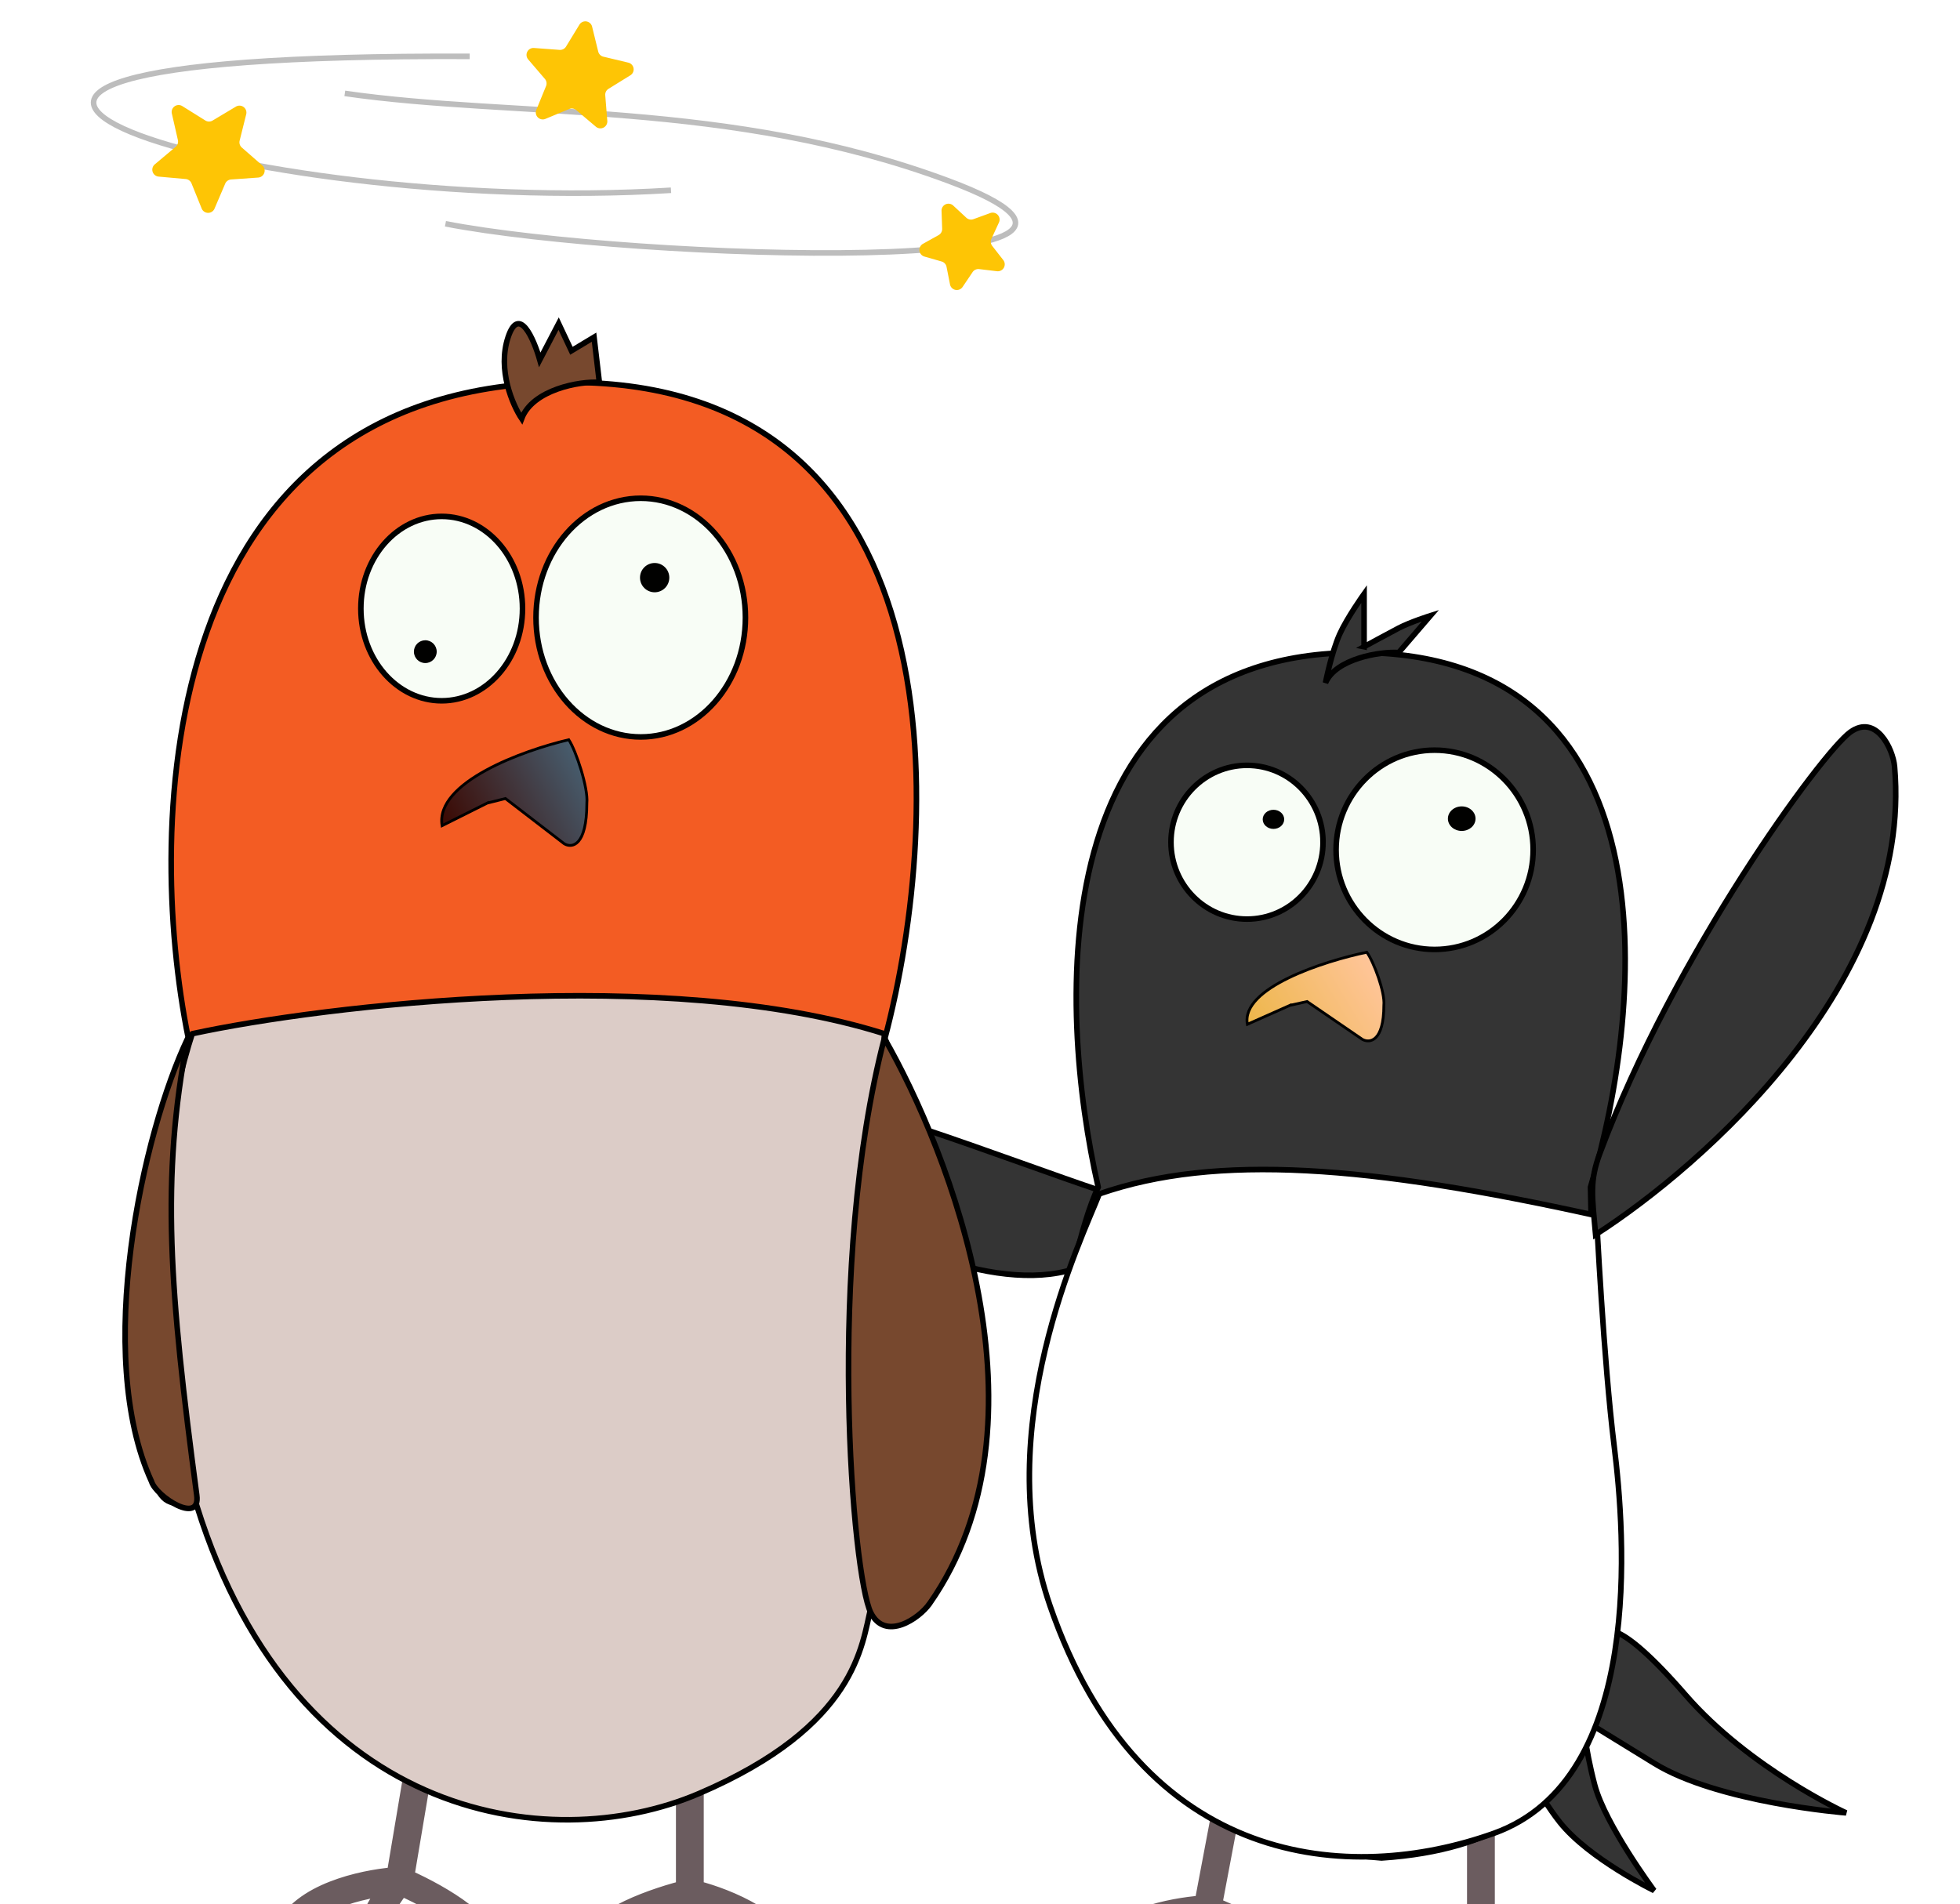 <svg width="141" height="137" fill="none" xmlns="http://www.w3.org/2000/svg"><g filter="url(#a)"><path d="M54.85 74.402c4.27-.252 18.193 5.246 24.366 7.284 2.26.746-.554 5.293-2.512 5.777-5.962 1.474-15.322-2.764-19.844-7.284-2.01-2.01-4.244-5.646-2.01-5.777Z" fill="#343434" stroke="#000" stroke-width=".4"/><path d="m88.227 126.094-1.372 7.267m0 0c-.774.806-2.354 2.913-2.478 4.887m2.478-4.887c2.033.765 6.028 2.671 5.743 4.179m-5.743-4.179c-1.883.087-5.992.765-7.367 2.773M106.536 126.736v7.369m0 0c.613.91 1.779 3.22 1.534 5.185m-1.534-5.185c-2.148.455-6.442 1.747-6.442 3.275m6.442-3.275c1.84.364 5.767 1.637 6.749 3.821" stroke="#6B5C5F" stroke-width="2" stroke-linecap="round" stroke-linejoin="round"/><path d="M97.68 42.953c-22.766 0-21.643 25.454-18.677 38.463-2.512 5.363-4.397 20.684-4.02 27.486 5.522 12.281 7.825 19.441 24.403 20.782 17.08-1.118 14.866-14.053 15.786-12.961l-.753-35.307c3.988-13.373 6.028-38.463-16.739-38.463Z" fill="#343434" stroke="#000" stroke-width=".4"/><path d="M98.13 42.533v-3.799s-1.223 1.708-1.759 2.905c-.587 1.31-1.018 3.497-1.018 3.497.736-1.747 3.939-2.274 5.268-2.183l2.281-2.654s-1.442.455-2.281.893c-.84.44-2.492 1.341-2.492 1.341ZM115.475 113.479c-2.009 6.033-4.019 6.257-6.53 8.268 0 0 1.707 3.402 3.265 5.363 2.089 2.629 6.782 4.916 6.782 4.916s-3.521-4.75-4.27-7.598c-.75-2.851-.83-4.692-.83-4.692s1.391.836 5.1 3.128c4.615 2.852 13.815 3.575 13.815 3.575s-6.917-3.152-11.555-8.491c-5.077-5.845-5.777-4.469-5.777-4.469Z" fill="#343434" stroke="#000" stroke-width=".4"/><path d="M114.848 83.468c-16.336-3.617-27.344-4.489-35.767-1.565-1.247 3.204-7.962 16.835-3.54 29.645 6.546 18.966 21.59 20.054 31.92 16.364 10.91-3.897 9.428-21.682 8.663-27.851-.766-6.17-1.276-16.593-1.276-16.593Z" fill="#fff" stroke="#000" stroke-width=".4" stroke-linecap="round" stroke-linejoin="round"/><path d="M136.293 51.16c1.349 15.446-13.78 28.702-21.507 33.675-.251-2.763-.445-3.838.302-5.838 5.367-14.374 15.983-28.844 18.015-30.316 1.852-1.342 3.078 1.19 3.19 2.478Z" fill="#343434" stroke="#000" stroke-width=".4"/><path d="M92.803 68.334 89.735 69.7c-.49-2.62 5.522-4.549 8.59-5.185.49.655 1.329 2.91 1.227 3.82 0 2.62-1.023 2.73-1.534 2.457l-3.988-2.73-1.227.273Z" fill="url(#b)" stroke="#000" stroke-width=".2"/><path d="M110.293 57.144c0 3.961-3.175 7.169-7.088 7.169-3.913 0-7.089-3.208-7.089-7.169 0-3.961 3.176-7.169 7.089-7.169 3.913 0 7.088 3.208 7.088 7.169Z" fill="#F8FDF6" stroke="#000" stroke-width=".4"/><ellipse cx="105.154" cy="54.904" rx=".994" ry=".884" fill="#010100"/><path d="M95.176 56.598c0 3.057-2.45 5.532-5.469 5.532-3.018 0-5.469-2.475-5.469-5.532 0-3.056 2.45-5.53 5.47-5.53 3.017 0 5.468 2.474 5.468 5.53Z" fill="#F8FDF6" stroke="#000" stroke-width=".4"/><ellipse cx="91.611" cy="54.953" rx=".773" ry=".688" fill="#010100"/></g><g filter="url(#c)"><path d="m30.203 122.657-1.456 8.665m0 0c-.821.962-2.497 3.475-2.629 5.828m2.63-5.828c2.156.913 6.394 3.186 6.092 4.984m-6.093-4.984c-1.997.105-6.357.912-7.815 3.307M49.626 123.422v8.786m0 0c.65 1.085 1.888 3.841 1.627 6.184m-1.627-6.184c-2.278.543-6.834 2.083-6.834 3.906m6.834-3.906c1.953.434 6.118 1.953 7.16 4.557" stroke="#6B5C5F" stroke-width="2" stroke-linecap="round" stroke-linejoin="round"/><path d="M40.232 23.516c-28.898.52-29.831 31.675-26.685 47.187-6.834 15.62-2.93 31.567-1.953 32.869.781 1.041 2.061.434 2.604 0 5.857 14.644 11.09 22.761 29.288 21.803 18.55-.976 18.224-14.644 19.2-13.342.782 1.041 2.604.976 3.255 0 9.437-17.248 2.929-26.685-2.278-41.33 4.23-15.946 5.467-47.708-23.431-47.187Z" fill="#F35C23" stroke="#000" stroke-width=".4"/><path d="M36.552 20.261c-.781 2.344.325 4.882.976 5.858.781-2.083 4.179-2.712 5.59-2.603l-.383-3.255-1.627.977-.92-1.953-1.358 2.604c-.434-1.52-1.497-3.97-2.278-1.628Z" fill="#77482E" stroke="#000" stroke-width=".4"/><path d="M63.62 70.378c-15.62-4.947-40.245-2.061-49.79 0-1.302 4.013-4.616 16.822 0 32.868 6.834 23.757 25.663 26.426 36.448 21.804 11.39-4.881 11.715-10.739 12.366-13.343l.976-41.33Z" fill="#DCCCC7" stroke="#000" stroke-width=".4" stroke-linecap="round" stroke-linejoin="round"/><path d="M66.874 111.382c9.112-13.017 1.41-32.543-3.255-40.679-4.23 16.272-2.278 38.726-.976 41.33 1.041 2.082 3.471.434 4.23-.651ZM10.9 102.595c-4.165-9.112-.65-25.058 2.604-31.892-1.953 10.088-1.302 18.224.65 32.869.293 2.189-2.928.108-3.254-.977Z" fill="#77482E" stroke="#000" stroke-width=".4"/><path d="m35.058 53.78-3.255 1.628c-.52-3.124 5.858-5.424 9.113-6.183.52.78 1.41 3.47 1.301 4.556 0 3.124-1.084 3.254-1.627 2.928l-4.23-3.254-1.302.326Z" fill="url(#d)" stroke="#000" stroke-width=".2"/><path d="M53.626 40.437c0 4.767-3.396 8.587-7.532 8.587-4.137 0-7.533-3.82-7.533-8.587 0-4.767 3.396-8.587 7.532-8.587 4.137 0 7.533 3.82 7.533 8.587Z" fill="#F8FDF6" stroke="#000" stroke-width=".4"/><circle cx="47.095" cy="37.562" r="1.054" fill="#010100"/><path d="M37.588 39.79c0 3.688-2.627 6.633-5.814 6.633-3.188 0-5.814-2.945-5.814-6.634 0-3.689 2.626-6.634 5.814-6.634 3.187 0 5.814 2.945 5.814 6.634Z" fill="#F8FDF6" stroke="#000" stroke-width=".4"/><circle cx="30.596" cy="42.888" r=".82" fill="#010100"/></g><path d="M24.805 6.72c12.31 1.785 27.718.443 43.41 6.287 18.879 7.03-22.657 5.711-36.17 3.094m16.226-2.411C17.567 15.59-19.76 3.839 33.79 4.055" stroke="#BDBDBD" stroke-width=".4"/><path d="M12.362 8.17a.5.5 0 0 1 .752-.536l1.658 1.035a.5.5 0 0 0 .521.005l1.677-1.002a.5.5 0 0 1 .742.55l-.472 1.896a.5.5 0 0 0 .156.498l1.472 1.285a.5.5 0 0 1-.294.875l-1.95.138a.5.5 0 0 0-.424.302l-.768 1.796a.5.5 0 0 1-.923-.008l-.733-1.812a.5.5 0 0 0-.418-.31l-1.947-.175a.5.5 0 0 1-.276-.881l1.496-1.257a.5.5 0 0 0 .166-.494l-.435-1.905ZM41.683 1.774a.5.5 0 0 1 .912.142l.44 1.794a.5.5 0 0 0 .369.368l1.797.429a.5.5 0 0 1 .147.911l-1.571.972a.5.5 0 0 0-.236.465l.148 1.842a.5.5 0 0 1-.821.421l-1.41-1.193a.5.5 0 0 0-.515-.08l-1.706.709a.5.5 0 0 1-.655-.651l.7-1.71a.5.5 0 0 0-.083-.514l-1.202-1.404a.5.5 0 0 1 .416-.823l1.843.137a.5.5 0 0 0 .464-.238l.963-1.577ZM67.733 15.174a.5.5 0 0 1 .84-.384l.944.876a.5.5 0 0 0 .511.103l1.21-.44a.5.5 0 0 1 .625.68l-.54 1.17a.5.5 0 0 0 .059.517l.792 1.015a.5.5 0 0 1-.453.804l-1.28-.153a.5.5 0 0 0-.473.216l-.72 1.068a.5.5 0 0 1-.906-.183l-.249-1.264a.5.5 0 0 0-.353-.384l-1.238-.355a.5.5 0 0 1-.105-.917l1.125-.628a.5.5 0 0 0 .256-.454l-.045-1.287Z" fill="#FEC505"/><defs><linearGradient id="b" x1="98.867" y1="65.332" x2="90.171" y2="70.545" gradientUnits="userSpaceOnUse"><stop stop-color="#FFC59A"/><stop offset="1" stop-color="#EDB649"/></linearGradient><linearGradient id="d" x1="41.491" y1="50.201" x2="31.728" y2="55.408" gradientUnits="userSpaceOnUse"><stop stop-color="#475D6E"/><stop offset="1" stop-color="#3B0700"/></linearGradient><filter id="a" x="50.719" y="38.111" width="88.859" height="109.179" filterUnits="userSpaceOnUse" color-interpolation-filters="sRGB"><feFlood flood-opacity="0" result="BackgroundImageFix"/><feColorMatrix in="SourceAlpha" values="0 0 0 0 0 0 0 0 0 0 0 0 0 0 0 0 0 0 127 0" result="hardAlpha"/><feOffset dy="4"/><feGaussianBlur stdDeviation="1.5"/><feComposite in2="hardAlpha" operator="out"/><feColorMatrix values="0 0 0 0 0 0 0 0 0 0 0 0 0 0 0 0 0 0 0.2 0"/><feBlend in2="BackgroundImageFix" result="effect1_dropShadow_395_12665"/><feBlend in="SourceGraphic" in2="effect1_dropShadow_395_12665" result="shape"/></filter><filter id="c" x=".8" y="14.835" width="78.518" height="136.557" filterUnits="userSpaceOnUse" color-interpolation-filters="sRGB"><feFlood flood-opacity="0" result="BackgroundImageFix"/><feColorMatrix in="SourceAlpha" values="0 0 0 0 0 0 0 0 0 0 0 0 0 0 0 0 0 0 127 0" result="hardAlpha"/><feOffset dy="4"/><feGaussianBlur stdDeviation="4"/><feComposite in2="hardAlpha" operator="out"/><feColorMatrix values="0 0 0 0 0 0 0 0 0 0 0 0 0 0 0 0 0 0 0.12 0"/><feBlend in2="BackgroundImageFix" result="effect1_dropShadow_395_12665"/><feBlend in="SourceGraphic" in2="effect1_dropShadow_395_12665" result="shape"/></filter></defs></svg>